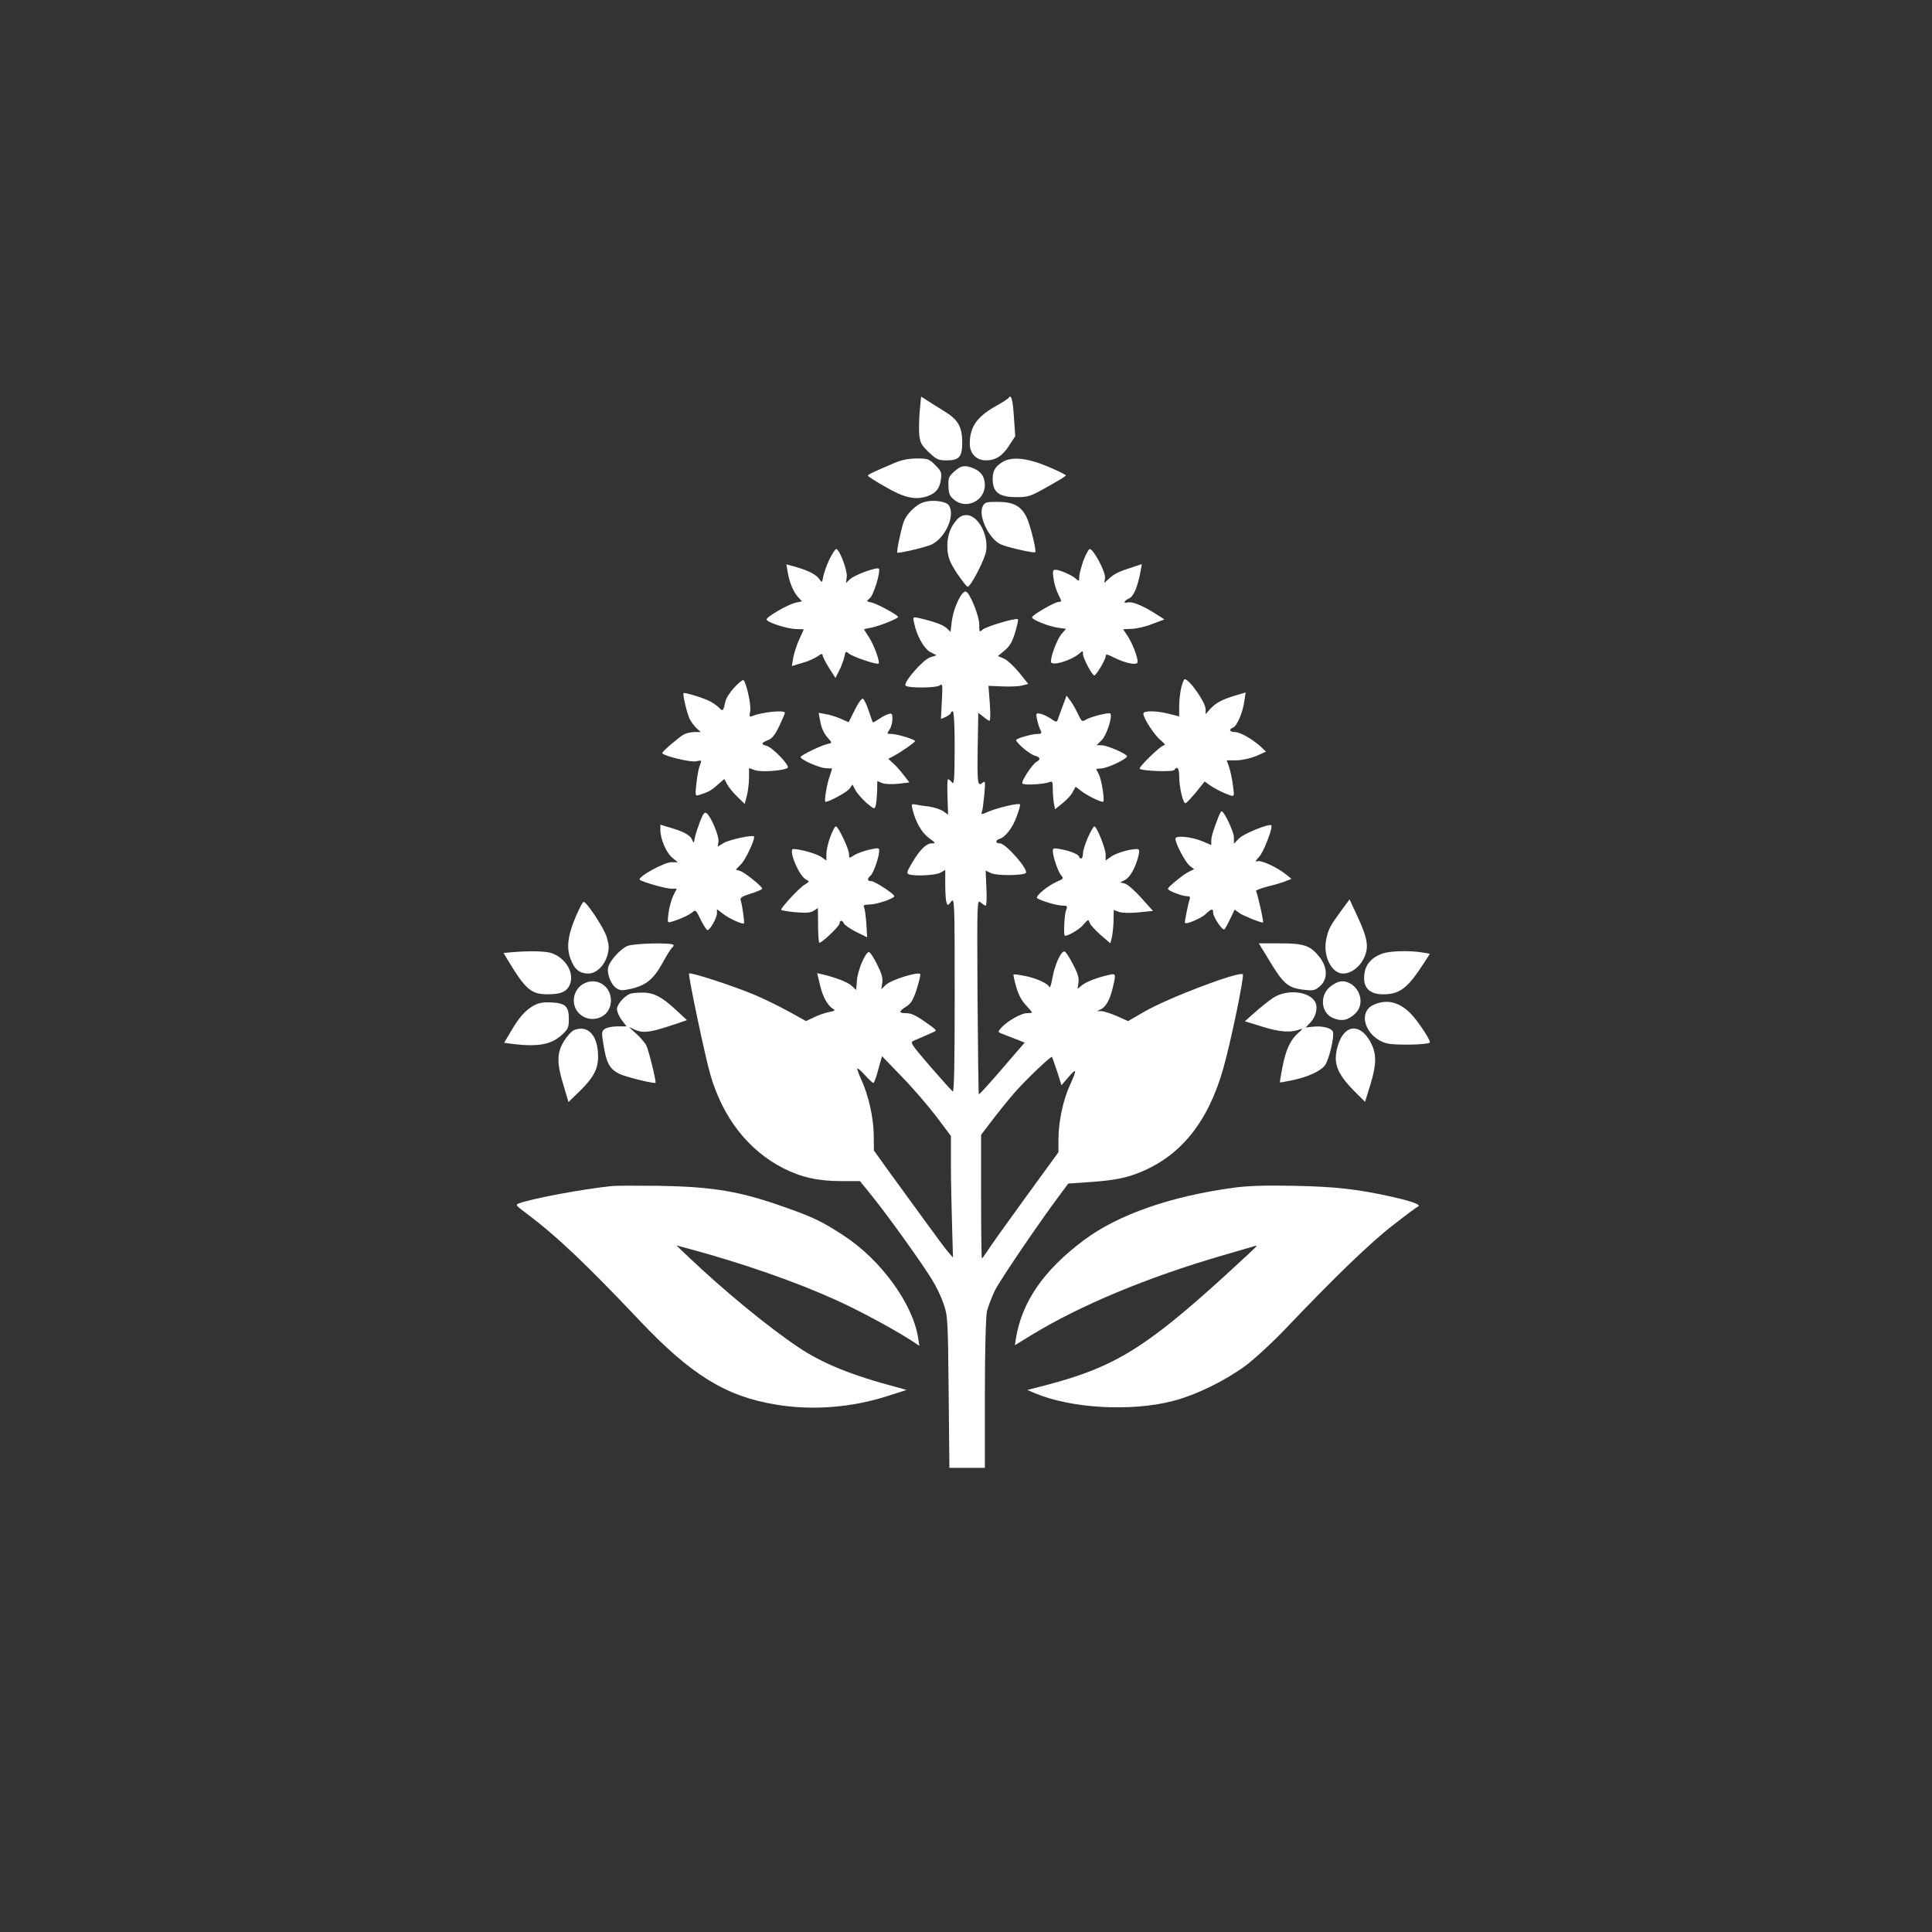 <?xml version="1.0" standalone="no"?>
<!DOCTYPE svg PUBLIC "-//W3C//DTD SVG 20010904//EN"
 "http://www.w3.org/TR/2001/REC-SVG-20010904/DTD/svg10.dtd">
<svg version="1.0" xmlns="http://www.w3.org/2000/svg"
 width="1024pt" height="1024pt" viewBox="0 0 1024 1024"
 preserveAspectRatio="xMidYMid meet">

<rect x="0" y="0" width="1024" height="1024" fill="#333333" stroke="none"/>

<g transform="translate(0,1024) scale(0.1,-0.1)"
fill="#ffffff" stroke="none">
<path d="M4875 8064 c-4 -41 -5 -98 -3 -126 5 -45 11 -57 51 -95 41 -39 51
-43 95 -43 66 0 82 19 82 94 0 83 -22 122 -93 165 -32 20 -74 46 -92 58 l-33
21 -7 -74z"/>
<path d="M5346 8131 c-4 -5 -34 -25 -69 -44 -100 -57 -137 -110 -137 -199 0
-52 35 -88 85 -88 52 0 88 23 124 79 l32 49 -7 101 c-6 95 -15 124 -28 102z"/>
<path d="M4740 7786 c-114 -49 -140 -61 -140 -67 0 -4 41 -30 92 -59 99 -58
158 -71 221 -51 46 16 68 41 74 90 5 36 2 44 -30 76 -33 33 -39 35 -98 35 -44
0 -81 -8 -119 -24z"/>
<path d="M5313 7791 c-42 -26 -55 -53 -51 -103 4 -60 39 -83 126 -83 62 0 74
4 164 55 54 30 98 57 98 60 0 3 -41 24 -91 45 -113 48 -196 57 -246 26z"/>
<path d="M5058 7741 c-29 -26 -33 -35 -31 -78 1 -38 7 -53 28 -70 64 -56 165
-9 165 76 0 45 -22 75 -66 91 -41 16 -62 12 -96 -19z"/>
<path d="M4902 7580 c-43 -10 -98 -63 -113 -108 -15 -45 -38 -156 -33 -161 5
-6 157 30 184 44 74 38 125 158 88 208 -16 20 -81 29 -126 17z"/>
<path d="M5208 7555 c-24 -52 36 -175 98 -201 37 -16 175 -47 181 -41 8 8 -28
150 -47 188 -30 58 -70 79 -153 79 -62 0 -68 -2 -79 -25z"/>
<path d="M5067 7480 c-35 -41 -50 -93 -45 -156 4 -43 14 -67 51 -124 26 -38
51 -70 56 -70 16 0 93 149 98 191 12 87 -44 189 -105 189 -21 0 -38 -9 -55
-30z"/>
<path d="M4395 7273 c-15 -32 -29 -73 -32 -91 -6 -31 -6 -32 -20 -12 -18 25
-52 43 -121 64 l-54 15 7 -42 c9 -55 31 -106 56 -133 l20 -21 -32 -7 c-41 -8
-160 -77 -156 -90 5 -16 107 -48 154 -50 24 0 43 -2 43 -2 0 -1 -11 -26 -25
-55 -13 -30 -27 -73 -31 -96 l-7 -43 54 16 c30 8 66 24 82 35 19 14 27 16 27
6 0 -7 15 -37 34 -67 l34 -53 20 39 c11 21 23 54 27 72 6 30 8 32 23 19 20
-18 151 -62 159 -54 8 9 -26 103 -53 142 -13 20 -24 37 -24 39 0 2 17 6 37 9
39 7 143 48 143 57 0 10 -113 71 -142 77 -27 5 -27 6 -8 22 21 17 59 145 48
157 -10 10 -129 -33 -153 -56 l-21 -20 4 33 c4 34 -39 147 -56 147 -5 0 -22
-26 -37 -57z"/>
<path d="M5742 7268 c-12 -35 -22 -74 -22 -87 0 -23 -1 -23 -18 -8 -21 19 -85
47 -108 47 -14 0 -16 -7 -10 -47 3 -26 15 -64 26 -85 18 -35 18 -38 2 -38 -21
0 -142 -70 -142 -82 0 -13 88 -48 137 -55 l43 -6 -25 -29 c-22 -27 -55 -113
-55 -145 0 -26 108 5 153 45 15 14 17 13 17 -6 0 -20 49 -112 60 -112 10 0 60
84 60 100 0 15 6 14 48 -7 64 -31 122 -41 122 -21 0 26 -29 101 -54 138 l-23
35 46 2 c25 1 75 12 109 26 l64 24 -49 31 c-64 41 -122 65 -145 59 -26 -7 -22
8 6 21 25 11 46 61 62 148 l6 34 -43 -14 c-76 -24 -103 -37 -130 -62 l-26 -24
4 27 c4 30 -61 153 -81 153 -6 0 -21 -28 -34 -62z"/>
<path d="M5096 7088 c-26 -39 -45 -93 -52 -146 l-6 -51 -21 20 c-19 18 -70 36
-150 54 -28 6 -29 5 -22 -27 14 -68 52 -136 86 -154 l33 -17 -34 -11 c-38 -12
-145 -135 -130 -150 14 -14 165 -13 182 2 13 11 15 1 10 -83 l-5 -96 27 12
c14 7 26 16 26 21 0 4 5 8 10 8 6 0 10 -72 10 -197 -1 -167 -3 -195 -14 -180
-7 9 -17 17 -21 17 -4 0 -5 -42 -3 -94 l3 -94 -25 18 c-14 10 -48 21 -75 25
-28 3 -60 8 -73 11 -20 4 -22 2 -16 -23 16 -69 49 -126 87 -154 37 -27 38 -29
15 -29 -29 0 -65 -36 -106 -107 -25 -42 -28 -52 -15 -57 29 -11 138 -6 166 8
l27 15 0 -79 c0 -43 3 -86 7 -95 5 -15 8 -15 24 6 18 23 19 9 19 -494 0 -353
-3 -516 -10 -512 -6 4 -60 64 -120 133 -103 120 -108 128 -87 136 65 28 113
49 116 52 3 3 -6 12 -19 22 -80 58 -106 72 -137 72 -41 0 -41 9 0 35 25 16 37
34 55 90 12 39 21 75 20 81 -4 18 -153 -28 -183 -56 l-24 -23 5 34 c4 26 -3
50 -28 99 -18 36 -37 65 -43 64 -18 -1 -59 -96 -63 -149 l-4 -52 -24 22 c-22
20 -81 43 -156 61 l-27 6 15 -62 c14 -63 42 -112 71 -128 12 -7 6 -11 -23 -16
-22 -4 -58 -17 -80 -28 l-42 -20 -88 49 c-49 27 -128 66 -177 87 -112 48 -351
126 -355 116 -5 -12 85 -439 113 -536 66 -228 201 -401 387 -496 95 -48 184
-68 307 -68 l99 0 71 -88 c87 -109 266 -359 313 -438 20 -32 47 -88 59 -124
22 -63 23 -79 27 -467 l4 -403 94 0 94 0 0 393 c0 234 5 410 11 437 6 25 25
74 42 110 28 56 234 360 351 516 l38 51 102 7 c135 9 201 21 277 52 218 88
362 268 442 549 39 135 113 492 104 501 -18 18 -391 -123 -520 -197 l-88 -51
-58 26 c-32 14 -69 26 -82 27 l-24 0 22 11 c25 12 48 54 62 118 16 67 15 71
-16 64 -62 -13 -123 -36 -147 -55 l-25 -20 5 33 c4 24 -4 50 -29 97 -18 36
-38 66 -44 68 -18 6 -53 -70 -65 -140 -6 -34 -13 -56 -16 -49 -6 19 -72 49
-133 60 -29 6 -55 9 -57 7 -2 -2 4 -31 14 -65 11 -41 29 -74 51 -97 18 -20 33
-37 33 -39 0 -2 -13 -4 -28 -4 -30 0 -105 -43 -136 -78 -18 -21 -18 -22 5 -31
13 -5 45 -18 72 -28 l48 -19 -77 -89 c-100 -117 -161 -185 -166 -185 -2 0 -5
233 -7 517 -3 509 -2 517 16 500 11 -9 23 -17 27 -17 5 0 7 42 4 93 l-4 93 29
-14 c29 -14 169 -13 184 1 16 17 -106 157 -137 157 -25 0 -26 17 -2 24 32 10
69 59 91 120 12 32 20 61 17 63 -8 8 -118 -18 -165 -38 -38 -17 -42 -17 -37
-2 4 9 9 50 13 92 6 70 5 75 -10 62 -26 -21 -28 -4 -25 193 l3 178 27 -21 c14
-12 29 -21 33 -21 4 0 5 42 1 93 l-7 92 74 -3 c40 -2 88 0 105 5 l32 8 -49 61
c-27 33 -64 67 -81 74 l-31 13 35 29 c27 22 41 45 56 95 11 36 18 68 15 71 -9
9 -168 -38 -187 -55 -17 -15 -18 -14 -18 28 0 43 -46 159 -69 173 -5 4 -17 -4
-25 -16z m-133 -2766 l77 -103 0 -147 c0 -81 3 -226 6 -322 l5 -175 -23 26
c-13 14 -72 94 -133 178 -60 83 -145 199 -187 257 l-76 106 -1 82 c-1 91 -27
209 -66 294 -14 30 -23 57 -21 59 2 3 21 -14 41 -36 21 -23 40 -41 44 -41 4 0
16 32 26 71 l20 71 105 -109 c58 -59 140 -155 183 -211z m640 239 l23 -73 37
43 c45 52 46 42 8 -42 -36 -78 -61 -195 -61 -287 l0 -69 -179 -246 c-98 -135
-188 -261 -200 -281 -13 -20 -25 -36 -27 -36 -2 0 -4 147 -4 328 l0 327 58 76
c31 41 84 107 117 145 60 69 195 198 201 192 1 -2 14 -37 27 -77z"/>
<path d="M3891 6595 c-22 -24 -43 -56 -46 -72 -12 -54 -13 -55 -34 -34 -11 11
-33 26 -48 34 -32 17 -135 49 -140 43 -6 -6 19 -110 33 -138 8 -15 24 -37 36
-48 l22 -20 -35 0 c-19 -1 -43 -6 -55 -13 -29 -17 -114 -90 -114 -98 0 -14
150 -51 180 -44 30 7 30 6 19 -22 -6 -15 -14 -58 -18 -96 -7 -65 -6 -67 13
-61 49 15 66 24 99 54 l36 31 15 -28 c8 -15 32 -45 54 -66 l39 -38 12 45 c6
25 11 67 11 95 l0 50 31 -11 c34 -12 158 -3 174 13 12 12 -81 108 -112 116
-31 7 -29 16 7 30 22 8 37 27 60 74 16 34 30 66 30 71 0 16 -122 4 -172 -17
-16 -6 -17 -3 -12 24 7 32 -21 157 -36 166 -4 3 -26 -15 -49 -40z"/>
<path d="M6261 6596 c-6 -25 -11 -69 -11 -99 l0 -54 -52 13 c-67 18 -138 18
-138 2 0 -25 60 -116 92 -142 20 -16 27 -26 18 -26 -17 0 -137 -116 -129 -125
12 -11 176 -18 183 -6 15 23 26 9 26 -33 0 -60 21 -147 34 -143 6 2 31 29 56
59 l45 56 25 -18 c31 -22 78 -45 109 -55 23 -7 24 -7 16 51 -4 33 -13 76 -20
97 l-13 37 52 0 c30 1 72 10 104 23 l52 23 -27 26 c-44 40 -110 78 -138 78
-28 0 -34 15 -9 24 20 8 51 79 59 138 l7 48 -53 -16 c-71 -21 -103 -38 -134
-71 l-25 -28 0 26 c0 36 -86 159 -111 159 -4 0 -12 -20 -18 -44z"/>
<path d="M5631 6494 c-12 -32 -24 -65 -26 -72 -4 -10 -12 -8 -32 7 -16 11 -40
23 -55 27 -27 6 -28 5 -22 -27 4 -19 11 -42 15 -51 13 -24 11 -28 -12 -28 -26
0 -100 -20 -112 -30 -11 -9 70 -79 100 -86 26 -7 30 -19 8 -31 -25 -14 -85
-107 -76 -116 10 -10 115 -4 144 8 15 6 17 1 17 -38 0 -24 3 -58 6 -75 l6 -31
40 32 c22 18 47 44 54 60 l15 27 32 -24 c30 -23 97 -56 113 -56 11 0 -6 112
-21 144 -8 16 -15 30 -15 30 0 1 12 2 27 3 36 2 144 54 136 66 -10 16 -107 57
-135 57 l-26 0 28 28 c26 26 58 127 45 140 -7 8 -105 -17 -131 -33 -19 -12
-22 -9 -42 34 -12 25 -30 57 -41 70 l-18 24 -22 -59z"/>
<path d="M4530 6476 l-32 -64 -41 18 c-23 10 -59 22 -80 25 l-38 7 7 -38 c8
-46 20 -71 46 -100 19 -21 19 -22 -9 -28 -35 -9 -132 -56 -139 -67 -8 -13 103
-62 138 -61 15 0 28 -1 28 -2 0 -2 -6 -21 -13 -42 -15 -41 -30 -134 -22 -134
20 0 115 52 128 70 l15 22 16 -30 c8 -16 35 -46 58 -67 43 -36 43 -36 50 -13
3 13 6 47 7 75 l1 53 27 -11 c14 -5 52 -7 84 -3 l59 7 -32 41 c-17 22 -42 51
-56 62 l-24 22 25 13 c45 24 116 74 117 81 0 9 -96 38 -127 38 -23 0 -23 1 -9
22 9 12 16 38 16 56 0 30 -2 33 -22 27 -13 -4 -36 -16 -51 -27 -16 -11 -30
-18 -31 -16 -2 1 -11 30 -22 62 -11 33 -25 61 -31 63 -6 2 -26 -25 -43 -61z"/>
<path d="M3711 5888 c-11 -29 -24 -68 -28 -87 -5 -31 -7 -32 -14 -13 -9 24
-43 44 -116 65 l-53 16 0 -28 c0 -47 31 -120 62 -146 l30 -25 -34 0 c-39 0
-182 -80 -167 -93 13 -12 138 -47 165 -47 l31 0 -19 -38 c-10 -22 -21 -63 -25
-92 -6 -52 -6 -52 18 -45 47 14 93 36 110 51 15 13 19 10 43 -41 15 -30 31
-55 36 -55 13 0 50 65 50 89 l0 22 33 -25 c34 -26 103 -57 110 -50 4 4 -8 92
-17 122 -5 14 7 21 54 36 33 10 60 22 60 26 0 11 -93 87 -118 94 l-22 7 28 29
c25 24 77 138 68 147 -9 9 -132 -18 -160 -35 l-32 -19 4 27 c4 28 -38 129 -62
149 -11 9 -18 1 -35 -41z"/>
<path d="M6459 5913 c-28 -72 -39 -107 -39 -129 l0 -23 -42 18 c-59 26 -148
35 -148 16 0 -26 52 -125 76 -144 l23 -18 -25 -12 c-29 -13 -114 -82 -114 -92
0 -10 76 -39 101 -39 16 0 19 -4 14 -17 -6 -18 -25 -108 -25 -123 0 -14 85 21
111 46 30 29 39 30 39 6 0 -22 48 -94 59 -88 4 3 18 28 31 55 l24 50 26 -19
c20 -14 109 -50 124 -50 6 0 -30 159 -37 167 -4 3 23 14 60 24 38 9 82 22 98
29 l30 12 -30 24 c-47 38 -132 77 -152 69 -12 -4 -8 4 10 23 25 26 75 157 65
168 -11 10 -145 -44 -170 -69 l-28 -29 0 34 c0 29 -52 138 -65 138 -3 0 -10
-12 -16 -27z"/>
<path d="M4401 5805 c-12 -31 -21 -72 -21 -91 l0 -35 -27 19 c-25 17 -111 42
-148 42 -29 0 28 -140 66 -161 21 -11 21 -11 -8 -29 -27 -16 -123 -120 -123
-132 0 -3 34 -9 75 -13 59 -5 81 -3 98 8 l22 14 1 -88 c0 -49 3 -91 6 -95 8
-8 108 87 108 102 0 19 16 18 23 -1 4 -8 32 -27 64 -44 l59 -29 -4 71 c-3 40
-8 79 -12 87 -6 12 -1 15 29 16 38 0 131 32 131 44 0 12 -104 80 -123 80 -21
0 -22 13 -2 30 15 13 45 99 45 131 0 16 -5 16 -55 5 -30 -7 -66 -21 -80 -30
-24 -16 -25 -16 -25 7 0 27 -57 147 -70 147 -5 0 -18 -25 -29 -55z"/>
<path d="M5766 5801 c-14 -32 -26 -70 -26 -85 0 -14 -4 -26 -10 -26 -5 0 -10
4 -10 8 0 12 -46 32 -97 41 -37 7 -43 6 -43 -9 0 -29 28 -111 44 -129 15 -16
13 -19 -22 -34 -48 -21 -116 -77 -105 -87 14 -13 105 -40 135 -40 25 0 27 -2
18 -26 -9 -24 -14 -134 -6 -134 20 0 79 35 99 60 24 28 26 28 32 10 3 -11 30
-40 58 -65 l52 -45 7 27 c4 16 9 55 10 89 l1 61 27 -10 c15 -6 57 -7 103 -3
l78 8 -62 69 c-34 38 -73 72 -87 76 l-25 6 27 14 c27 14 57 70 71 131 5 27 4
32 -12 32 -39 -1 -109 -22 -135 -41 l-28 -20 0 32 c0 32 -47 149 -60 149 -4 0
-19 -26 -34 -59z"/>
<path d="M7113 5419 c-63 -86 -71 -101 -83 -154 -20 -89 26 -185 89 -185 43 0
90 36 112 86 25 56 18 101 -39 223 l-39 84 -40 -54z"/>
<path d="M3051 5380 c-42 -99 -50 -164 -26 -225 20 -53 47 -75 93 -75 43 0 86
42 102 99 9 34 8 52 -4 94 -15 48 -106 187 -123 187 -5 0 -23 -36 -42 -80z"/>
<path d="M3325 5226 c-37 -16 -92 -77 -101 -111 -9 -34 14 -93 42 -112 21 -14
33 -14 78 -4 79 18 120 51 167 136 22 41 45 77 50 81 5 3 9 9 9 15 0 14 -210
10 -245 -5z"/>
<path d="M6719 5163 c83 -139 106 -159 192 -169 50 -6 58 -4 85 19 42 36 41
100 -2 154 -49 62 -82 73 -211 73 l-111 0 47 -77z"/>
<path d="M2712 5193 l-43 -4 22 -37 c95 -157 124 -182 212 -182 69 0 102 14
117 51 26 62 -21 142 -99 168 -32 10 -115 12 -209 4z"/>
<path d="M7327 5186 c-65 -24 -97 -66 -97 -131 0 -55 35 -85 100 -85 90 0 130
31 220 170 l29 45 -42 7 c-69 11 -170 8 -210 -6z"/>
<path d="M3088 5023 c-53 -33 -63 -110 -19 -154 56 -56 153 -29 167 47 17 90
-72 154 -148 107z"/>
<path d="M7059 5017 c-66 -44 -62 -144 7 -173 45 -19 79 -12 117 24 48 45 32
129 -30 161 -32 16 -56 14 -94 -12z"/>
<path d="M3340 4973 c-30 -11 -70 -57 -70 -81 0 -14 11 -40 26 -59 l25 -33
-49 0 c-26 0 -57 -6 -67 -14 -17 -12 -17 -19 -6 -86 15 -94 32 -125 82 -151
30 -15 163 -49 193 -49 7 0 -36 176 -49 200 -8 15 -34 45 -57 65 -39 34 -40
36 -11 21 46 -23 82 -20 189 15 l95 32 -58 54 c-75 70 -120 93 -180 92 -26 0
-55 -3 -63 -6z"/>
<path d="M6749 4952 c-24 -16 -68 -51 -97 -77 l-54 -48 94 -29 c92 -29 152
-33 203 -12 11 4 5 -5 -14 -21 -42 -36 -67 -91 -85 -187 -8 -40 -13 -74 -12
-75 1 -1 31 4 67 12 83 17 153 50 173 81 21 31 49 150 41 174 -7 22 -56 34
-110 28 l-35 -4 25 26 c30 31 41 80 26 109 -31 57 -148 70 -222 23z"/>
<path d="M2830 4911 c-45 -25 -78 -62 -122 -137 l-36 -61 52 -7 c129 -15 199
-2 254 49 33 30 37 39 37 84 0 67 -18 84 -92 88 -43 2 -67 -2 -93 -16z"/>
<path d="M7282 4915 c-90 -39 -45 -174 68 -205 41 -11 216 -8 228 4 8 9 -67
121 -105 158 -60 58 -123 73 -191 43z"/>
<path d="M3042 4780 c-12 -5 -36 -31 -52 -57 -39 -61 -40 -118 -3 -236 l26
-88 60 58 c73 72 97 117 97 182 0 113 -53 171 -128 141z"/>
<path d="M7126 4765 c-26 -27 -46 -87 -46 -134 0 -53 28 -103 93 -169 l62 -62
27 87 c33 106 35 162 7 220 -39 80 -99 105 -143 58z"/>
<path d="M3245 3954 c-161 -17 -423 -66 -494 -92 -20 -7 -17 -11 31 -47 166
-124 319 -269 606 -572 275 -291 460 -405 727 -448 192 -32 403 -15 593 47
l97 31 -50 14 c-243 64 -399 128 -526 214 -161 108 -395 301 -579 476 l-65 62
75 -20 c280 -76 561 -174 772 -270 112 -50 294 -148 387 -207 l54 -35 -7 44
c-29 181 -199 414 -397 542 -110 72 -161 96 -299 145 -245 88 -387 112 -680
117 -113 1 -223 1 -245 -1z"/>
<path d="M6540 3945 c-334 -45 -615 -143 -795 -278 -213 -159 -328 -326 -360
-519 l-6 -38 88 54 c259 158 617 307 1013 422 85 25 161 47 168 49 6 3 12 2
12 0 0 -2 -76 -73 -168 -157 -420 -382 -586 -484 -942 -578 l-105 -27 40 -17
c190 -81 509 -99 730 -42 124 32 275 106 386 187 46 34 145 125 219 203 259
272 446 452 564 543 65 51 123 94 130 97 22 9 -20 26 -129 51 -184 42 -310 56
-530 60 -146 3 -242 0 -315 -10z"/>
</g>
</svg>
